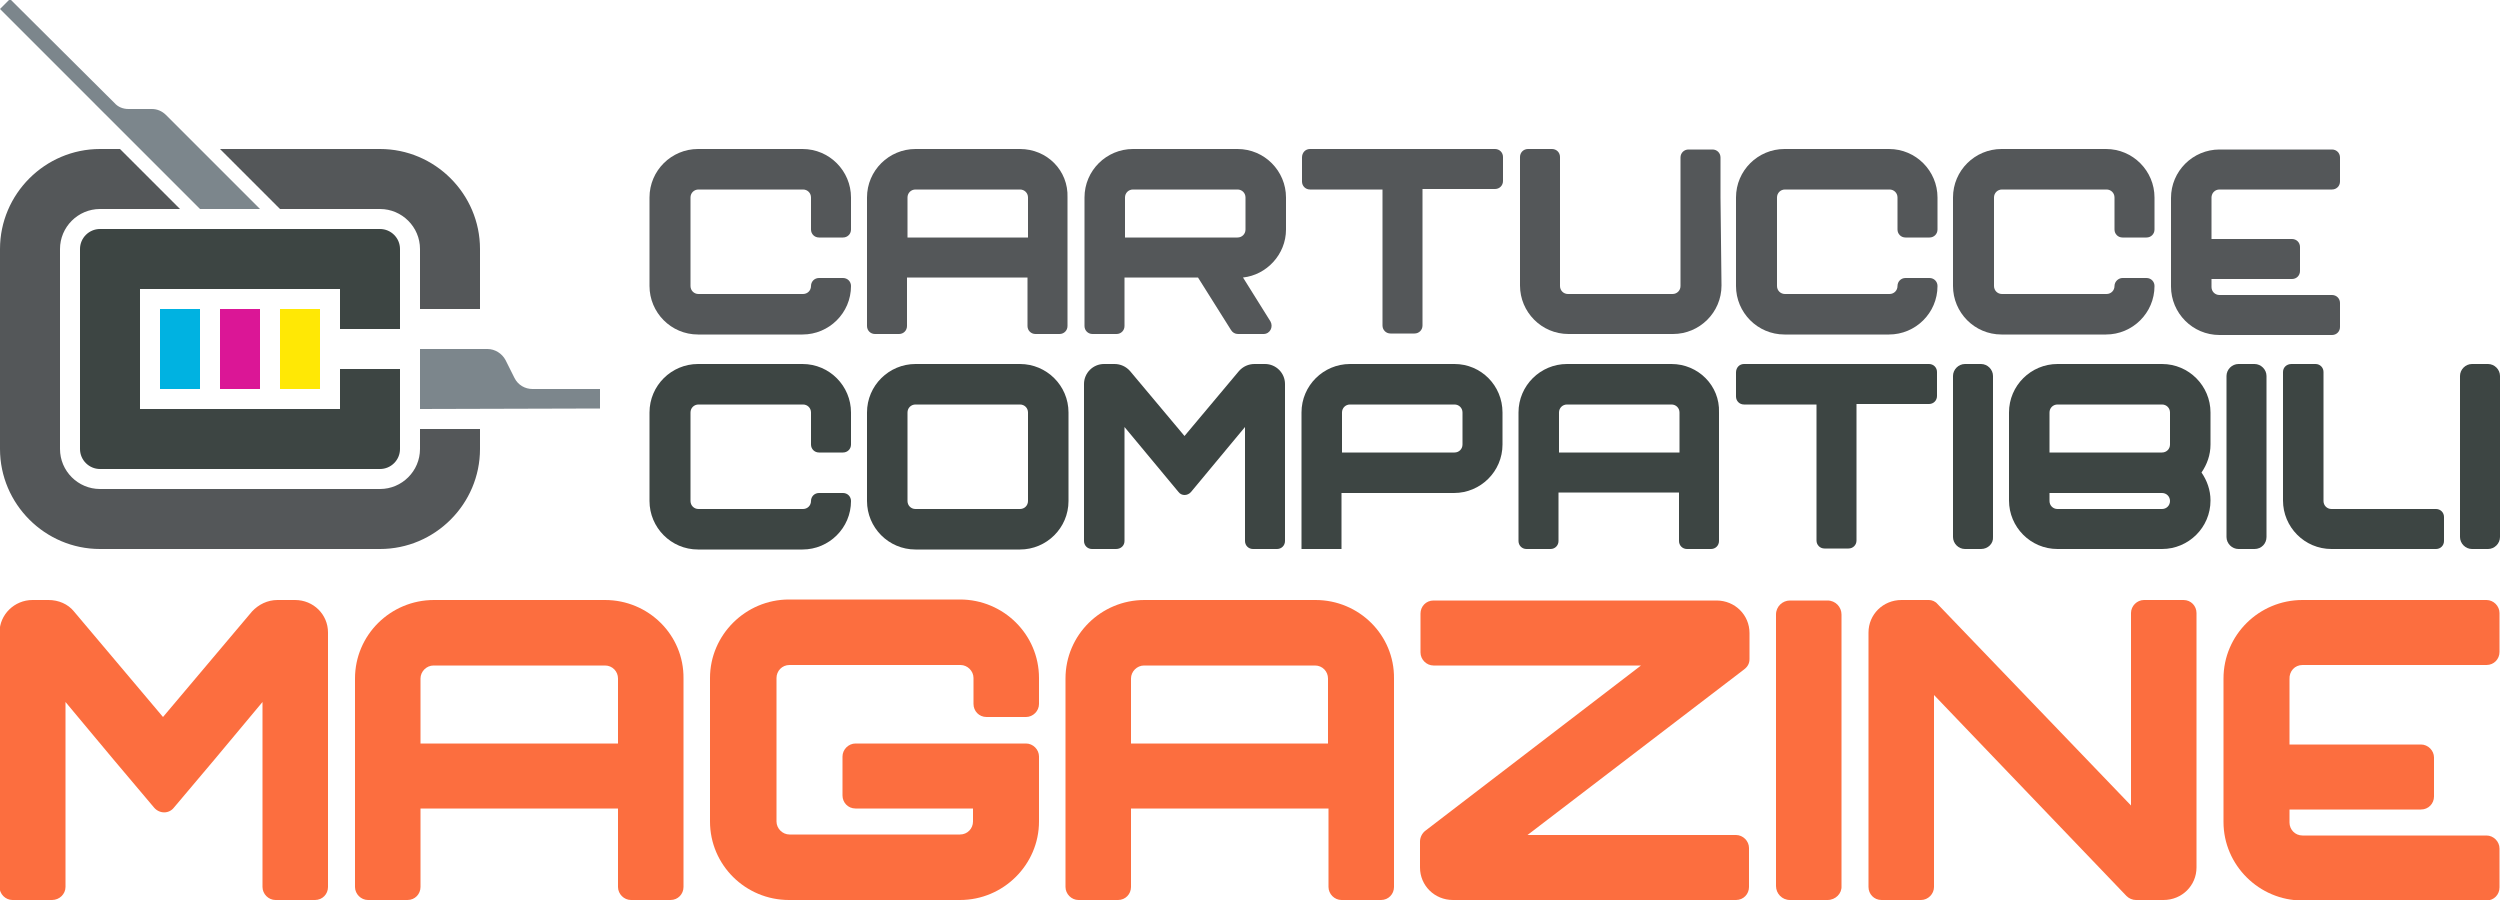 <?xml version="1.0" encoding="utf-8"?>
<!-- Generator: Adobe Illustrator 22.0.1, SVG Export Plug-In . SVG Version: 6.00 Build 0)  -->
<svg version="1.1" id="Livello_1" xmlns="http://www.w3.org/2000/svg" xmlns:xlink="http://www.w3.org/1999/xlink" x="0px" y="0px"
	 viewBox="0 0 500 180" style="enable-background:new 0 0 500 180;" xml:space="preserve">
<style type="text/css">
	.st0{fill:#3D4543;}
	.st1{fill:#00B2E1;}
	.st2{fill:#DB1696;}
	.st3{fill:#FFE805;}
	.st4{fill:#545759;}
	.st5{fill:#7C868C;}
	.st6{fill:#FC6E3F;}
</style>
<g>
	<path class="st0" d="M68,73.8l0,8H28v-24h40l0,8h12l0-16c0-2.2-1.8-4-4-4H20c-2.2,0-4,1.8-4,4v40c0,2.2,1.8,4,4,4h56
		c2.2,0,4-1.8,4-4l0-16H68z"/>
	<g>
		<rect x="32" y="61.8" class="st1" width="8" height="16"/>
	</g>
	<g>
		<rect x="44" y="61.8" class="st2" width="8" height="16"/>
	</g>
	<g>
		<rect x="56" y="61.8" class="st3" width="8" height="16"/>
	</g>
	<g>
		<path class="st4" d="M84,89.8c0,4.4-3.6,8-8,8H20c-4.4,0-8-3.6-8-8v-40c0-4.4,3.6-8,8-8h16l-12-12h-4c-11,0-20,9-20,20v40
			c0,11,9,20,20,20h56c11,0,20-9,20-20v-4H84V89.8z"/>
		<path class="st4" d="M76,29.8H44l12,12h20c4.4,0,8,3.6,8,8v12h12v-12C96,38.8,87,29.8,76,29.8z"/>
	</g>
	<g>
		<path class="st5" d="M84,81.8v-12h13.5c1.5,0,2.9,0.9,3.6,2.2l1.8,3.6c0.7,1.4,2.1,2.2,3.6,2.2H120v3.9L84,81.8z"/>
		<path class="st5" d="M2-0.2l-2,2l40,40h12L33.2,23c-0.8-0.8-1.8-1.2-2.8-1.2h-4.7c-1.1,0-2.1-0.4-2.8-1.2L2-0.2z"/>
	</g>
</g>
<g>
	<path class="st4" d="M162.2,57.2L162.2,57.2c0,0.9-0.7,1.6-1.6,1.6h-20.9c-0.9,0-1.6-0.7-1.6-1.6V39.5c0-0.9,0.7-1.6,1.6-1.6h20.9
		c0.9,0,1.6,0.7,1.6,1.6v6.4c0,0.9,0.7,1.6,1.6,1.6h4.8c0.9,0,1.6-0.7,1.6-1.6v-6.4c0-5.3-4.3-9.7-9.7-9.7h-20.9
		c-5.3,0-9.7,4.3-9.7,9.7v17.7c0,5.3,4.3,9.7,9.7,9.7h20.9c5.3,0,9.7-4.3,9.7-9.7v0c0-0.9-0.7-1.6-1.6-1.6h-4.8
		C162.9,55.6,162.2,56.3,162.2,57.2z"/>
	<path class="st4" d="M379.5,57.2L379.5,57.2c0,0.9-0.7,1.6-1.6,1.6h-20.9c-0.9,0-1.6-0.7-1.6-1.6V39.5c0-0.9,0.7-1.6,1.6-1.6h20.9
		c0.9,0,1.6,0.7,1.6,1.6v6.4c0,0.9,0.7,1.6,1.6,1.6h4.8c0.9,0,1.6-0.7,1.6-1.6v-6.4c0-5.3-4.3-9.7-9.7-9.7h-20.9
		c-5.3,0-9.7,4.3-9.7,9.7v17.7c0,5.3,4.3,9.7,9.7,9.7h20.9c5.3,0,9.7-4.3,9.7-9.7v0c0-0.9-0.7-1.6-1.6-1.6h-4.8
		C380.2,55.6,379.5,56.3,379.5,57.2z"/>
	<path class="st4" d="M422.9,57.2L422.9,57.2c0,0.9-0.7,1.6-1.6,1.6h-20.9c-0.9,0-1.6-0.7-1.6-1.6V39.5c0-0.9,0.7-1.6,1.6-1.6h20.9
		c0.9,0,1.6,0.7,1.6,1.6v6.4c0,0.9,0.7,1.6,1.6,1.6h4.8c0.9,0,1.6-0.7,1.6-1.6v-6.4c0-5.3-4.3-9.7-9.7-9.7h-20.9
		c-5.3,0-9.7,4.3-9.7,9.7v17.7c0,5.3,4.3,9.7,9.7,9.7h20.9c5.3,0,9.7-4.3,9.7-9.7v0c0-0.9-0.7-1.6-1.6-1.6h-4.8
		C423.7,55.6,422.9,56.3,422.9,57.2z"/>
	<path class="st4" d="M204,29.8h-20.9c-5.3,0-9.7,4.3-9.7,9.7v25.7c0,0.9,0.7,1.6,1.6,1.6h4.8c0.9,0,1.6-0.7,1.6-1.6v-9.7h24.1v9.7
		c0,0.9,0.7,1.6,1.6,1.6h4.8c0.9,0,1.6-0.7,1.6-1.6V39.5C213.7,34.1,209.4,29.8,204,29.8z M181.5,47.5v-8c0-0.9,0.7-1.6,1.6-1.6H204
		c0.9,0,1.6,0.7,1.6,1.6v8H181.5z"/>
	<path class="st4" d="M257.2,45.9v-6.4c0-5.3-4.3-9.7-9.7-9.7h-20.9c-5.3,0-9.7,4.3-9.7,9.7v25.7c0,0.9,0.7,1.6,1.6,1.6h4.8
		c0.9,0,1.6-0.7,1.6-1.6v-9.7h14.7l6.6,10.5c0.3,0.5,0.8,0.8,1.4,0.8h5.1c1.3,0,2-1.4,1.4-2.5l-5.5-8.8
		C253.3,55,257.2,50.9,257.2,45.9z M249.1,45.9c0,0.9-0.7,1.6-1.6,1.6H225v-8c0-0.9,0.7-1.6,1.6-1.6h20.9c0.9,0,1.6,0.7,1.6,1.6
		V45.9z"/>
	<path class="st4" d="M262,29.8l37,0c0.9,0,1.6,0.7,1.6,1.6v4.8c0,0.9-0.7,1.6-1.6,1.6h-14.5v27.3c0,0.9-0.7,1.6-1.6,1.6h-4.8
		c-0.9,0-1.6-0.7-1.6-1.6V37.9H262c-0.9,0-1.6-0.7-1.6-1.6v-4.8C260.4,30.5,261.1,29.8,262,29.8z"/>
	<path class="st4" d="M344.1,39.5v-8c0-0.9-0.7-1.6-1.6-1.6h-4.8c-0.9,0-1.6,0.7-1.6,1.6v25.7c0,0.9-0.7,1.6-1.6,1.6h-20.9
		c-0.9,0-1.6-0.7-1.6-1.6V31.4c0-0.9-0.7-1.6-1.6-1.6h-4.8c-0.9,0-1.6,0.7-1.6,1.6v25.7c0,5.3,4.3,9.7,9.7,9.7h20.9
		c5.3,0,9.7-4.3,9.7-9.7L344.1,39.5C344.1,39.5,344.1,39.5,344.1,39.5z"/>
	<path class="st4" d="M443.9,37.9h22.5c0.9,0,1.6-0.7,1.6-1.6v-4.8c0-0.9-0.7-1.6-1.6-1.6h-22.5c-5.3,0-9.7,4.3-9.7,9.7v17.7
		c0,5.3,4.3,9.7,9.7,9.7h22.5c0.9,0,1.6-0.7,1.6-1.6v-4.8c0-0.9-0.7-1.6-1.6-1.6h-22.5c-0.9,0-1.6-0.7-1.6-1.6v-1.6h16.1
		c0.9,0,1.6-0.7,1.6-1.6v-4.8c0-0.9-0.7-1.6-1.6-1.6h-16.1v-8C442.2,38.6,443,37.9,443.9,37.9z"/>
</g>
<g>
	<path class="st0" d="M162.2,100.2L162.2,100.2c0,0.9-0.7,1.6-1.6,1.6h-20.9c-0.9,0-1.6-0.7-1.6-1.6V82.5c0-0.9,0.7-1.6,1.6-1.6
		h20.9c0.9,0,1.6,0.7,1.6,1.6v6.4c0,0.9,0.7,1.6,1.6,1.6h4.8c0.9,0,1.6-0.7,1.6-1.6v-6.4c0-5.3-4.3-9.7-9.7-9.7h-20.9
		c-5.3,0-9.7,4.3-9.7,9.7v17.7c0,5.3,4.3,9.7,9.7,9.7h20.9c5.3,0,9.7-4.3,9.7-9.7v0c0-0.9-0.7-1.6-1.6-1.6h-4.8
		C162.9,98.6,162.2,99.3,162.2,100.2z"/>
	<path class="st0" d="M290.9,72.8H270c-5.3,0-9.7,4.3-9.7,9.7v27.3h8V98.6h22.5c5.3,0,9.7-4.3,9.7-9.7v-6.4
		C300.5,77.1,296.2,72.8,290.9,72.8z M292.5,88.9c0,0.9-0.7,1.6-1.6,1.6h-22.5v-8c0-0.9,0.7-1.6,1.6-1.6h20.9c0.9,0,1.6,0.7,1.6,1.6
		V88.9z"/>
	<path class="st0" d="M334.3,72.8h-20.9c-5.3,0-9.7,4.3-9.7,9.7v25.7c0,0.9,0.7,1.6,1.6,1.6h4.8c0.9,0,1.6-0.7,1.6-1.6v-9.7h24.1
		v9.7c0,0.9,0.7,1.6,1.6,1.6h4.8c0.9,0,1.6-0.7,1.6-1.6V82.5C344,77.1,339.6,72.8,334.3,72.8z M311.8,90.5v-8c0-0.9,0.7-1.6,1.6-1.6
		h20.9c0.9,0,1.6,0.7,1.6,1.6v8H311.8z"/>
	<path class="st0" d="M204,80.9c0.9,0,1.6,0.7,1.6,1.6v17.7c0,0.9-0.7,1.6-1.6,1.6h-20.9c-0.9,0-1.6-0.7-1.6-1.6V82.5
		c0-0.9,0.7-1.6,1.6-1.6H204 M204,72.8h-20.9c-5.3,0-9.7,4.3-9.7,9.7v17.7c0,5.3,4.3,9.7,9.7,9.7H204c5.3,0,9.7-4.3,9.7-9.7V82.5
		C213.7,77.1,209.3,72.8,204,72.8L204,72.8z"/>
	<path class="st0" d="M224.9,108.2V85.4l5.9,7.1l4.9,5.9c0.6,0.8,1.8,0.8,2.5,0l4.9-5.9l5.9-7.1v22.8c0,0.9,0.7,1.6,1.6,1.6h4.8
		c0.9,0,1.6-0.7,1.6-1.6V76.8c0-2.2-1.8-4-4-4h-2.1c-1.2,0-2.3,0.5-3.1,1.4l-10.9,13l-10.9-13c-0.8-0.9-1.9-1.4-3.1-1.4h-2.1
		c-2.2,0-4,1.8-4,4v31.4c0,0.9,0.7,1.6,1.6,1.6h4.8C224.2,109.8,224.9,109.1,224.9,108.2z"/>
	<path class="st0" d="M348.8,72.8l37,0c0.9,0,1.6,0.7,1.6,1.6v4.8c0,0.9-0.7,1.6-1.6,1.6h-14.5v27.3c0,0.9-0.7,1.6-1.6,1.6h-4.8
		c-0.9,0-1.6-0.7-1.6-1.6V80.9h-14.5c-0.9,0-1.6-0.7-1.6-1.6v-4.8C347.2,73.5,347.9,72.8,348.8,72.8z"/>
	<path class="st0" d="M396.2,109.8H393c-1.3,0-2.4-1.1-2.4-2.4V75.2c0-1.3,1.1-2.4,2.4-2.4h3.2c1.3,0,2.4,1.1,2.4,2.4v32.2
		C398.7,108.7,397.6,109.8,396.2,109.8z"/>
	<path class="st0" d="M442.1,82.5c0-5.3-4.3-9.7-9.7-9.7h-20.9c-5.3,0-9.7,4.3-9.7,9.7v8v8v1.6c0,5.3,4.3,9.7,9.7,9.7h20.9
		c5.3,0,9.7-4.3,9.7-9.7c0-2.1-0.7-4-1.8-5.6c1.1-1.6,1.8-3.5,1.8-5.6V82.5z M409.9,82.5c0-0.9,0.7-1.6,1.6-1.6h20.9
		c0.9,0,1.6,0.7,1.6,1.6v6.4c0,0.9-0.7,1.6-1.6,1.6h-22.5V82.5z M432.4,101.8h-20.9c-0.9,0-1.6-0.7-1.6-1.6v-1.6h22.5
		c0.9,0,1.6,0.7,1.6,1.6S433.3,101.8,432.4,101.8z"/>
	<path class="st0" d="M450.9,109.8h-3.2c-1.3,0-2.4-1.1-2.4-2.4V75.2c0-1.3,1.1-2.4,2.4-2.4h3.2c1.3,0,2.4,1.1,2.4,2.4v32.2
		C453.3,108.7,452.3,109.8,450.9,109.8z"/>
	<path class="st0" d="M456.6,74.4v25.7c0,5.3,4.3,9.7,9.7,9.7h20.9c0.9,0,1.6-0.7,1.6-1.6v-4.8c0-0.9-0.7-1.6-1.6-1.6h-20.9
		c-0.9,0-1.6-0.7-1.6-1.6V74.4c0-0.9-0.7-1.6-1.6-1.6h-4.8C457.3,72.8,456.6,73.5,456.6,74.4z"/>
	<path class="st0" d="M497.6,109.8h-3.2c-1.3,0-2.4-1.1-2.4-2.4V75.2c0-1.3,1.1-2.4,2.4-2.4h3.2c1.3,0,2.4,1.1,2.4,2.4v32.2
		C500,108.7,498.9,109.8,497.6,109.8z"/>
</g>
<g>
	<path class="st6" d="M13.1,177.4v-37l9.6,11.5l8.1,9.6c1.1,1.3,3,1.3,4,0l8.1-9.6l9.6-11.5v37c0,1.4,1.2,2.6,2.6,2.6h7.9
		c1.5,0,2.6-1.2,2.6-2.6v-50.9c0-3.6-2.9-6.5-6.6-6.5h-3.5c-2,0-3.8,0.9-5.1,2.3l-17.8,21.1l-17.8-21.1c-1.2-1.5-3.1-2.3-5.1-2.3
		H6.5c-3.6,0-6.6,2.9-6.6,6.5v50.9c0,1.4,1.2,2.6,2.6,2.6h7.9C11.9,180,13.1,178.8,13.1,177.4z"/>
	<path class="st6" d="M121,120H86.8c-8.7,0-15.8,7-15.8,15.7v41.7c0,1.4,1.2,2.6,2.6,2.6h7.9c1.5,0,2.6-1.2,2.6-2.6v-15.7h39.5v15.7
		c0,1.4,1.2,2.6,2.6,2.6h7.9c1.5,0,2.6-1.2,2.6-2.6v-41.7C136.8,127,129.7,120,121,120z M84.1,148.7v-13c0-1.4,1.2-2.6,2.6-2.6H121
		c1.5,0,2.6,1.2,2.6,2.6v13H84.1z"/>
	<path class="st6" d="M207.8,151.3v13c0,8.6-7.1,15.7-15.8,15.7h-34.2c-8.7,0-15.8-7-15.8-15.7v-28.7c0-8.6,7.1-15.7,15.8-15.7H192
		c8.7,0,15.8,7,15.8,15.7v5.2c0,1.4-1.2,2.6-2.6,2.6h-7.9c-1.5,0-2.6-1.2-2.6-2.6v-5.2c0-1.4-1.2-2.6-2.6-2.6h-34.2
		c-1.5,0-2.6,1.2-2.6,2.6v28.7c0,1.4,1.2,2.6,2.6,2.6H192c1.5,0,2.6-1.2,2.6-2.6v-2.6h-23.5c-1.5,0-2.6-1.2-2.6-2.6v-7.8
		c0-1.4,1.2-2.6,2.6-2.6l34.1,0C206.6,148.7,207.8,149.9,207.8,151.3z"/>
	<path class="st6" d="M263.1,120h-34.2c-8.7,0-15.8,7-15.8,15.7v41.7c0,1.4,1.2,2.6,2.6,2.6h7.9c1.5,0,2.6-1.2,2.6-2.6v-15.7h39.5
		v15.7c0,1.4,1.2,2.6,2.6,2.6h7.9c1.5,0,2.6-1.2,2.6-2.6v-41.7C278.9,127,271.8,120,263.1,120z M226.2,148.7v-13
		c0-1.4,1.2-2.6,2.6-2.6h34.2c1.5,0,2.6,1.2,2.6,2.6v13H226.2z"/>
	<path class="st6" d="M349.9,131.8v-5.2c0-3.6-2.9-6.5-6.6-6.5h-56.6c-1.5,0-2.6,1.2-2.6,2.6v7.8c0,1.4,1.2,2.6,2.6,2.6h41.5
		l-43.2,33.1c-0.6,0.5-1,1.3-1,2.1v5.2c0,3.6,2.9,6.5,6.6,6.5h56.6c1.5,0,2.6-1.2,2.6-2.6v-7.8c0-1.4-1.2-2.6-2.6-2.6h-41.7
		l43.3-33.1C349.6,133.3,349.9,132.6,349.9,131.8z"/>
	<path class="st6" d="M365.5,180H358c-1.6,0-2.8-1.3-2.8-2.8v-54.3c0-1.6,1.3-2.8,2.8-2.8h7.5c1.6,0,2.8,1.3,2.8,2.8v54.3
		C368.4,178.7,367.1,180,365.5,180z"/>
	<path class="st6" d="M387.5,120.8l38.7,40.3v-38.5c0-1.4,1.2-2.6,2.6-2.6h7.9c1.5,0,2.6,1.2,2.6,2.6v50.9c0,3.6-2.9,6.5-6.6,6.5
		l-5.5,0c-0.7,0-1.4-0.3-1.9-0.8L386.8,139v38.4c0,1.4-1.2,2.6-2.6,2.6h-7.9c-1.5,0-2.6-1.2-2.6-2.6v-50.9c0-3.6,2.9-6.5,6.6-6.5
		l5.5,0C386.4,120,387.1,120.3,387.5,120.8z"/>
	<path class="st6" d="M460.5,133h36.8c1.5,0,2.6-1.2,2.6-2.6v-7.8c0-1.4-1.2-2.6-2.6-2.6h-36.8c-8.7,0-15.8,7-15.8,15.7v28.7
		c0,8.6,7.1,15.7,15.8,15.7h36.8c1.5,0,2.6-1.2,2.6-2.6v-7.8c0-1.4-1.2-2.6-2.6-2.6h-36.8c-1.5,0-2.6-1.2-2.6-2.6v-2.6h26.3
		c1.5,0,2.6-1.2,2.6-2.6v-7.8c0-1.4-1.2-2.6-2.6-2.6h-26.3v-13C457.8,134.2,459,133,460.5,133z"/>
</g>
</svg>
